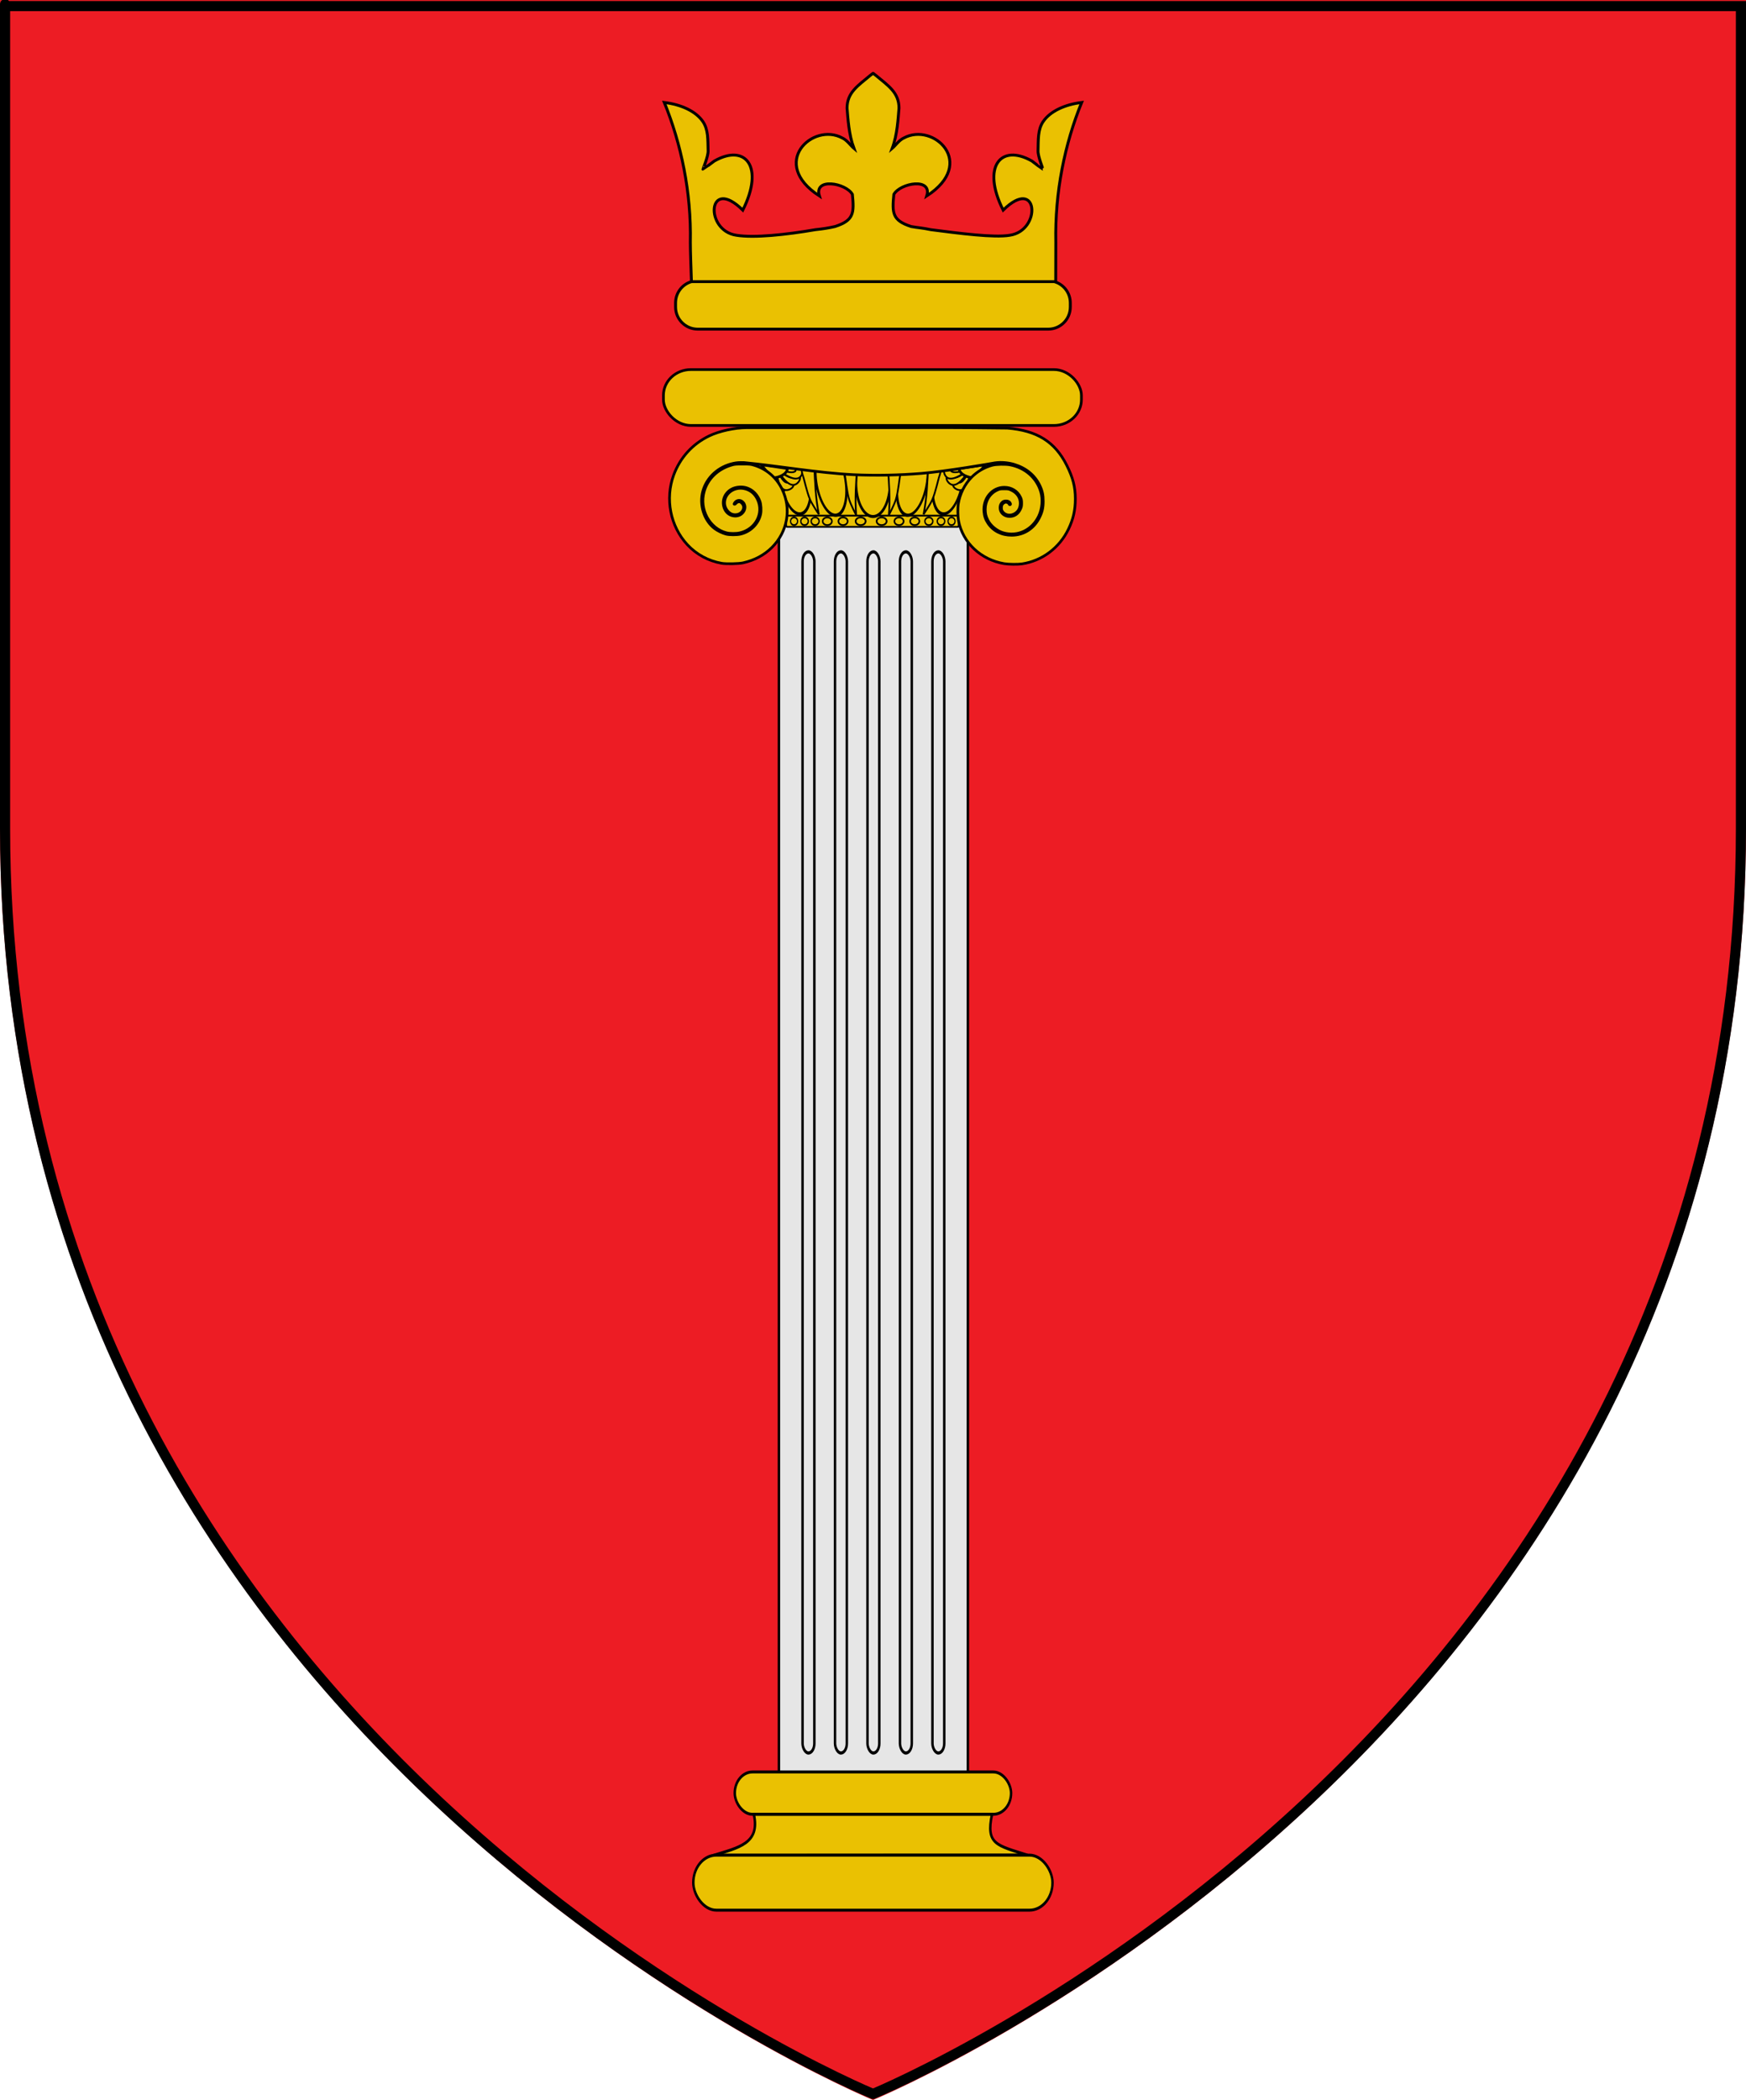 <?xml version="1.0" encoding="UTF-8" standalone="no"?>
<!-- Created with Inkscape (http://www.inkscape.org/) -->

<svg
   xmlns:dc="http://purl.org/dc/elements/1.1/"
   xmlns:cc="http://creativecommons.org/ns#"
   xmlns:rdf="http://www.w3.org/1999/02/22-rdf-syntax-ns#"
   xmlns:svg="http://www.w3.org/2000/svg"
   xmlns="http://www.w3.org/2000/svg"
   xmlns:xlink="http://www.w3.org/1999/xlink"
   xmlns:sodipodi="http://sodipodi.sourceforge.net/DTD/sodipodi-0.dtd"
   xmlns:inkscape="http://www.inkscape.org/namespaces/inkscape"
   version="1.0"
   width="605.52"
   height="727.851"
   id="svg2"
   inkscape:version="0.48.1 "
   sodipodi:docname="Escudo de la familia Colonna.svg"
   inkscape:label="Adornos">
  <sodipodi:namedview
     pagecolor="#ffffff"
     bordercolor="#666666"
     borderopacity="1"
     objecttolerance="10"
     gridtolerance="10"
     guidetolerance="10"
     inkscape:pageopacity="0"
     inkscape:pageshadow="2"
     inkscape:window-width="1280"
     inkscape:window-height="748"
     id="namedview7101"
     showgrid="false"
     inkscape:zoom="0.72679743"
     inkscape:cx="302.76009"
     inkscape:cy="363.92532"
     inkscape:window-x="-8"
     inkscape:window-y="-8"
     inkscape:window-maximized="1"
     inkscape:current-layer="layer1"
     inkscape:snap-bbox="true"
     fit-margin-top="0"
     fit-margin-left="0"
     fit-margin-right="0"
     fit-margin-bottom="0"
     inkscape:object-paths="true"
     inkscape:snap-global="false">
    <inkscape:grid
       type="xygrid"
       id="grid3271"
       empspacing="5"
       visible="true"
       enabled="true"
       snapvisiblegridlinesonly="true" />
  </sodipodi:namedview>
  <desc
     id="desc4">Flag of Canton of Valais (Wallis)</desc>
  <defs
     id="defs6">
    <linearGradient
       id="linearGradient2893">
      <stop
         id="stop2895"
         style="stop-color:#ffffff;stop-opacity:0.314"
         offset="0" />
      <stop
         id="stop2897"
         style="stop-color:#ffffff;stop-opacity:0.251"
         offset="0.19" />
      <stop
         id="stop2901"
         style="stop-color:#6b6b6b;stop-opacity:0.125"
         offset="0.6" />
      <stop
         id="stop2899"
         style="stop-color:#000000;stop-opacity:0.125"
         offset="1" />
    </linearGradient>
    <linearGradient
       id="linearGradient2885">
      <stop
         id="stop2887"
         style="stop-color:#ffffff;stop-opacity:1"
         offset="0" />
      <stop
         id="stop2891"
         style="stop-color:#ffffff;stop-opacity:1"
         offset="0.229" />
      <stop
         id="stop2889"
         style="stop-color:#000000;stop-opacity:1"
         offset="1" />
    </linearGradient>
    <linearGradient
       id="linearGradient2955">
      <stop
         id="stop2867"
         style="stop-color:#fd0000;stop-opacity:1"
         offset="0" />
      <stop
         id="stop2873"
         style="stop-color:#e77275;stop-opacity:0.659"
         offset="0.5" />
      <stop
         id="stop2959"
         style="stop-color:#000000;stop-opacity:0.323"
         offset="1" />
    </linearGradient>
    <radialGradient
       cx="225.524"
       cy="218.901"
       r="300"
       fx="225.524"
       fy="218.901"
       id="radialGradient2961"
       xlink:href="#linearGradient2955"
       gradientUnits="userSpaceOnUse"
       gradientTransform="matrix(-4.167939e-4,2.183,-1.884,-3.599562e-4,615.597,-289.121)" />
    <polygon
       points="-0.588,0.809 0,-1 0,-1 0.588,0.809 -0.951,-0.309 0.951,-0.309 "
       transform="scale(53,53)"
       id="star" />
    <clipPath
       id="clip">
      <path
         d="m 0,-200 0,800 300,0 0,-800 -300,0 z"
         id="path10"
         inkscape:connector-curvature="0" />
    </clipPath>
    <radialGradient
       cx="225.524"
       cy="218.901"
       r="300"
       fx="225.524"
       fy="218.901"
       id="radialGradient1911"
       xlink:href="#linearGradient2955"
       gradientUnits="userSpaceOnUse"
       gradientTransform="matrix(-4.167939e-4,2.183,-1.884,-3.599562e-4,615.597,-289.121)" />
    <radialGradient
       cx="225.524"
       cy="218.901"
       r="300"
       fx="225.524"
       fy="218.901"
       id="radialGradient2865"
       xlink:href="#linearGradient2955"
       gradientUnits="userSpaceOnUse"
       gradientTransform="matrix(0,1.749,-1.593,-1.049767e-7,551.788,-191.29)" />
    <radialGradient
       cx="225.524"
       cy="218.901"
       r="300"
       fx="225.524"
       fy="218.901"
       id="radialGradient2871"
       xlink:href="#linearGradient2955"
       gradientUnits="userSpaceOnUse"
       gradientTransform="matrix(0,1.386,-1.323,-5.741131e-8,-158.082,-109.541)" />
    <radialGradient
       cx="221.445"
       cy="226.331"
       r="300"
       fx="221.445"
       fy="226.331"
       id="radialGradient3163"
       xlink:href="#linearGradient2893"
       gradientUnits="userSpaceOnUse"
       gradientTransform="matrix(1.353,0,0,1.349,-77.629,-85.747)" />
    <inkscape:path-effect
       effect="spiro"
       id="path-effect3749-1-6-8"
       is_visible="true" />
    <inkscape:path-effect
       effect="spiro"
       id="path-effect4397-8"
       is_visible="true" />
    <inkscape:path-effect
       effect="spiro"
       id="path-effect5194-2"
       is_visible="true" />
    <inkscape:path-effect
       effect="spiro"
       id="path-effect5194-7-6"
       is_visible="true" />
    <inkscape:path-effect
       effect="spiro"
       id="path-effect3749-1-6-8-6"
       is_visible="true" />
    <inkscape:path-effect
       effect="spiro"
       id="path-effect4397-8-5"
       is_visible="true" />
    <inkscape:path-effect
       effect="spiro"
       id="path-effect5194-2-5"
       is_visible="true" />
    <inkscape:path-effect
       effect="spiro"
       id="path-effect5194-7-6-9"
       is_visible="true" />
    <inkscape:path-effect
       effect="spiro"
       id="path-effect3749-1-6-8-6-6"
       is_visible="true" />
    <inkscape:path-effect
       effect="spiro"
       id="path-effect4397-8-5-5"
       is_visible="true" />
    <inkscape:path-effect
       effect="spiro"
       id="path-effect5194-2-5-5"
       is_visible="true" />
    <inkscape:path-effect
       effect="spiro"
       id="path-effect5194-7-6-9-7"
       is_visible="true" />
    <inkscape:path-effect
       effect="spiro"
       id="path-effect3749-1-6-8-6-5"
       is_visible="true" />
    <inkscape:path-effect
       effect="spiro"
       id="path-effect4397-8-5-2"
       is_visible="true" />
    <inkscape:path-effect
       effect="spiro"
       id="path-effect5194-2-5-0"
       is_visible="true" />
    <inkscape:path-effect
       effect="spiro"
       id="path-effect5194-7-6-9-9"
       is_visible="true" />
    <inkscape:path-effect
       effect="spiro"
       id="path-effect3749-1-6-8-6-5-4"
       is_visible="true" />
    <inkscape:path-effect
       effect="spiro"
       id="path-effect4397-8-5-2-5"
       is_visible="true" />
    <inkscape:path-effect
       effect="spiro"
       id="path-effect5194-2-5-0-4"
       is_visible="true" />
    <inkscape:path-effect
       effect="spiro"
       id="path-effect5194-7-6-9-9-8"
       is_visible="true" />
    <inkscape:path-effect
       effect="spiro"
       id="path-effect3749-1-6-8-6-4"
       is_visible="true" />
    <inkscape:path-effect
       effect="spiro"
       id="path-effect4397-8-5-4"
       is_visible="true" />
    <inkscape:path-effect
       effect="spiro"
       id="path-effect5194-2-5-58"
       is_visible="true" />
    <inkscape:path-effect
       effect="spiro"
       id="path-effect5194-7-6-9-79"
       is_visible="true" />
  </defs>
  <g
     transform="translate(36.945,-30.468)"
     id="layer4" />
  <g
     inkscape:groupmode="layer"
     id="layer2"
     inkscape:label="Adornos"
     style="display:inline"
     transform="translate(-356.74,-580.928)" />
  <g
     inkscape:groupmode="layer"
     id="layer1"
     inkscape:label="Escudo"
     style="display:inline"
     transform="translate(-356.74,-580.928)">
    <use
       style="display:inline"
       x="0"
       y="0"
       xlink:href="#g6129"
       id="use6327"
       transform="translate(-1232.551,0)"
       width="1383.111"
       height="1318.831" />
    <use
       style="fill:#000000;display:inline"
       x="0"
       y="0"
       xlink:href="#g6129"
       id="use6327-9"
       transform="translate(-1232.551,0)"
       width="1383.111"
       height="1318.831" />
    <g
       transform="translate(5e-6,-4.9999999e-6)"
       style="display:inline"
       id="g5768">
      <path
         d="m 659.5,1308.779 c 0,0 -302.76,-124.561 -302.76,-441.122 0,-316.56 0,-286.729 0,-286.729 l 605.52,0 0,286.729 c 0,316.56 -302.76,441.122 -302.76,441.122 z"
         id="path4197-1-6"
         style="color:#000000;fill:#ed1c24;fill-opacity:1;fill-rule:nonzero;stroke:none;stroke-width:1.865;marker:none;visibility:visible;display:inline;overflow:visible;enable-background:accumulate"
         inkscape:connector-curvature="0" />
      <g
         transform="matrix(0.948,0,0,0.948,34.188,44.372)"
         id="g16568-3-8"
         style="stroke:#000000;display:inline">
        <g
           id="g3108">
          <g
             transform="matrix(0.864,0,0,1.126,89.518,-97.959)"
             id="g5169"
             style="color:#000000;fill:#e6e6e6;fill-opacity:1;fill-rule:evenodd;stroke:#000000;stroke-width:2.479;stroke-linecap:butt;stroke-linejoin:miter;stroke-miterlimit:8;stroke-opacity:1;stroke-dasharray:none;stroke-dashoffset:0;marker:none;visibility:visible">
            <rect
               style="color:#000000;fill:#e6e6e6;fill-opacity:1;fill-rule:nonzero;stroke:#000000;stroke-width:1.04;stroke-linecap:butt;stroke-linejoin:miter;stroke-miterlimit:4;stroke-opacity:1;stroke-dasharray:none;stroke-dashoffset:0;marker:none;visibility:visible;display:inline;overflow:visible;enable-background:accumulate"
               id="rect3273-0-1"
               width="80"
               height="410"
               x="620"
               y="758.831" />
            <rect
               style="color:#000000;fill:#e6e6e6;fill-opacity:1;fill-rule:nonzero;stroke:#000000;stroke-width:1.04;stroke-linecap:butt;stroke-linejoin:miter;stroke-miterlimit:4;stroke-opacity:1;stroke-dasharray:none;stroke-dashoffset:0;marker:none;visibility:visible;display:inline;overflow:visible;enable-background:accumulate"
               id="rect3419-6-8"
               width="5"
               height="390"
               x="630"
               y="768.831"
               ry="3.115" />
            <use
               style="color:#000000;fill:#e6e6e6;fill-opacity:1;fill-rule:nonzero;stroke:#000000;stroke-width:1.04;stroke-linecap:butt;stroke-linejoin:miter;stroke-miterlimit:4;stroke-opacity:1;stroke-dasharray:none;stroke-dashoffset:0;marker:none;visibility:visible;display:inline;overflow:visible;enable-background:accumulate"
               x="0"
               y="0"
               xlink:href="#rect3419-6-8"
               id="use3421-7-9"
               transform="translate(55,0)"
               width="1319"
               height="1318.831" />
            <use
               style="color:#000000;fill:#e6e6e6;fill-opacity:1;fill-rule:nonzero;stroke:#000000;stroke-width:1.04;stroke-linecap:butt;stroke-linejoin:miter;stroke-miterlimit:4;stroke-opacity:1;stroke-dasharray:none;stroke-dashoffset:0;marker:none;visibility:visible;display:inline;overflow:visible;enable-background:accumulate"
               x="0"
               y="0"
               xlink:href="#use3421-7-9"
               id="use3423-4-2"
               transform="translate(-41.25,0)"
               width="1319"
               height="1318.831" />
            <use
               style="color:#000000;fill:#e6e6e6;fill-opacity:1;fill-rule:nonzero;stroke:#000000;stroke-width:1.04;stroke-linecap:butt;stroke-linejoin:miter;stroke-miterlimit:4;stroke-opacity:1;stroke-dasharray:none;stroke-dashoffset:0;marker:none;visibility:visible;display:inline;overflow:visible;enable-background:accumulate"
               x="0"
               y="0"
               xlink:href="#use3421-7-9"
               id="use3425-8-1"
               transform="translate(-13.75,0)"
               width="1319"
               height="1318.831" />
            <use
               style="color:#000000;fill:#e6e6e6;fill-opacity:1;fill-rule:nonzero;stroke:#000000;stroke-width:1.04;stroke-linecap:butt;stroke-linejoin:miter;stroke-miterlimit:4;stroke-opacity:1;stroke-dasharray:none;stroke-dashoffset:0;marker:none;visibility:visible;display:inline;overflow:visible;enable-background:accumulate"
               x="0"
               y="0"
               xlink:href="#use3421-7-9"
               id="use3427-3-1"
               transform="translate(-27.5,0)"
               width="1319"
               height="1318.831" />
          </g>
          <g
             transform="matrix(0.864,0,0,1.033,89.339,6.374)"
             id="g6185"
             style="color:#000000;fill:#eac102;fill-opacity:1;fill-rule:evenodd;stroke:#000000;stroke-width:2.479;stroke-linecap:butt;stroke-linejoin:miter;stroke-miterlimit:8;stroke-opacity:1;stroke-dasharray:none;stroke-dashoffset:0;marker:none;visibility:visible">
            <rect
               y="1168.87"
               x="601.506"
               height="14.982"
               width="116.988"
               id="rect3277-8-1"
               style="color:#000000;fill:#eac102;fill-opacity:1;fill-rule:nonzero;stroke:#000000;stroke-width:1.039;stroke-linecap:butt;stroke-linejoin:miter;stroke-miterlimit:4;stroke-opacity:1;stroke-dasharray:none;stroke-dashoffset:0;marker:none;visibility:visible;display:inline;overflow:visible;enable-background:accumulate"
               ry="7.491" />
            <path
               style="color:#000000;fill:#eac102;fill-opacity:1;fill-rule:nonzero;stroke:#000000;stroke-width:1.039;stroke-linecap:butt;stroke-linejoin:miter;stroke-miterlimit:4;stroke-opacity:1;stroke-dasharray:none;stroke-dashoffset:0;marker:none;visibility:visible;display:inline;overflow:visible;enable-background:accumulate"
               d="m 609.59,1183.884 c 2.761,10.364 -6.535,11.739 -17.052,14.488 l 132.919,-0.068 c -13.191,-3.521 -17.663,-3.788 -15.046,-14.42 z"
               id="path3326-2-4"
               inkscape:connector-curvature="0"
               sodipodi:nodetypes="ccccc" />
            <rect
               style="color:#000000;fill:#eac102;fill-opacity:1;fill-rule:nonzero;stroke:#000000;stroke-width:1.039;stroke-linecap:butt;stroke-linejoin:miter;stroke-miterlimit:4;stroke-opacity:1;stroke-dasharray:none;stroke-dashoffset:0;marker:none;visibility:visible;display:inline;overflow:visible;enable-background:accumulate"
               id="rect3275-4-7-2"
               width="152.084"
               height="19.477"
               x="583.958"
               y="1198.305"
               ry="9.738" />
          </g>
          <g
             transform="matrix(0.32,0,0,0.32,538.776,661.337)"
             style="fill:#eac102;fill-opacity:1;stroke:#000000;display:inline"
             id="g4123">
            <g
               style="fill:#eac102;fill-opacity:1;stroke:#000000"
               id="g4079">
              <rect
                 style="color:#000000;fill:#eac102;fill-opacity:1;fill-rule:nonzero;stroke:#000000;stroke-width:2;stroke-linecap:butt;stroke-linejoin:miter;stroke-miterlimit:4;stroke-opacity:1;stroke-dasharray:none;stroke-dashoffset:0;marker:none;visibility:visible;display:inline;overflow:visible;enable-background:accumulate"
                 id="rect4038"
                 width="299.569"
                 height="85.073"
                 x="232.237"
                 y="218.165"
                 rx="1.195"
                 ry="3.098" />
              <rect
                 style="color:#000000;fill:#eac102;fill-opacity:1;fill-rule:nonzero;stroke:#000000;stroke-width:2;stroke-linecap:butt;stroke-linejoin:miter;stroke-miterlimit:4;stroke-opacity:1;stroke-dasharray:none;stroke-dashoffset:0;marker:none;visibility:visible;display:inline;overflow:visible;enable-background:accumulate"
                 id="rect4036"
                 width="197.573"
                 height="12.829"
                 x="278.169"
                 y="291.152"
                 rx="1.195"
                 ry="3.098" />
              <g
                 style="fill:#eac102;fill-opacity:1;stroke:#000000;display:inline"
                 id="g3942"
                 transform="translate(-17.533,-252.773)">
                <g
                   style="fill:#eac102;fill-opacity:1;stroke:#000000"
                   transform="translate(8.043,107.149)"
                   id="g3038">
                  <path
                     sodipodi:type="arc"
                     style="color:#000000;fill:#eac102;fill-opacity:1;fill-rule:nonzero;stroke:#000000;stroke-width:2.387;stroke-linecap:butt;stroke-linejoin:miter;stroke-miterlimit:4;stroke-opacity:1;stroke-dasharray:none;stroke-dashoffset:0;marker:none;visibility:visible;display:inline;overflow:visible;enable-background:accumulate"
                     id="path3028"
                     sodipodi:cx="386.92712"
                     sodipodi:cy="410.79922"
                     sodipodi:rx="16.90941"
                     sodipodi:ry="26.856125"
                     d="m 403.837,410.799 c 0,14.832 -7.571,26.856 -16.909,26.856 -9.339,0 -16.909,-12.024 -16.909,-26.856 0,-14.832 7.571,-26.856 16.909,-26.856 9.339,0 16.909,12.024 16.909,26.856 z"
                     transform="matrix(1.15,0,0,1.436,-57.85,-190.655)" />
                  <path
                     transform="matrix(1,0,-0.196,1.436,125.738,-192.147)"
                     d="m 403.837,410.799 c 0,14.832 -7.571,26.856 -16.909,26.856 -9.339,0 -16.909,-12.024 -16.909,-26.856 0,-14.832 7.571,-26.856 16.909,-26.856 9.339,0 16.909,12.024 16.909,26.856 z"
                     sodipodi:ry="26.856125"
                     sodipodi:rx="16.90941"
                     sodipodi:cy="410.79922"
                     sodipodi:cx="386.92712"
                     id="path3030"
                     style="color:#000000;fill:#eac102;fill-opacity:1;fill-rule:nonzero;stroke:#000000;stroke-width:2.56;stroke-linecap:butt;stroke-linejoin:miter;stroke-miterlimit:4;stroke-opacity:1;stroke-dasharray:none;stroke-dashoffset:0;marker:none;visibility:visible;display:inline;overflow:visible;enable-background:accumulate"
                     sodipodi:type="arc" />
                  <path
                     sodipodi:type="arc"
                     style="color:#000000;fill:#eac102;fill-opacity:1;fill-rule:nonzero;stroke:#000000;stroke-width:2.56;stroke-linecap:butt;stroke-linejoin:miter;stroke-miterlimit:4;stroke-opacity:1;stroke-dasharray:none;stroke-dashoffset:0;marker:none;visibility:visible;display:inline;overflow:visible;enable-background:accumulate"
                     id="path3032"
                     sodipodi:cx="386.92712"
                     sodipodi:cy="410.79922"
                     sodipodi:rx="16.90941"
                     sodipodi:ry="26.856125"
                     d="m 403.837,410.799 c 0,14.832 -7.571,26.856 -16.909,26.856 -9.339,0 -16.909,-12.024 -16.909,-26.856 0,-14.832 7.571,-26.856 16.909,-26.856 9.339,0 16.909,12.024 16.909,26.856 z"
                     transform="matrix(1,0,-0.196,1.436,166.519,-193.639)" />
                  <path
                     sodipodi:type="arc"
                     style="color:#000000;fill:#eac102;fill-opacity:1;fill-rule:nonzero;stroke:#000000;stroke-width:2.56;stroke-linecap:butt;stroke-linejoin:miter;stroke-miterlimit:4;stroke-opacity:1;stroke-dasharray:none;stroke-dashoffset:0;marker:none;visibility:visible;display:inline;overflow:visible;enable-background:accumulate"
                     id="path3034"
                     sodipodi:cx="386.92712"
                     sodipodi:cy="410.79922"
                     sodipodi:rx="16.90941"
                     sodipodi:ry="26.856125"
                     d="m 403.837,410.799 c 0,14.832 -7.571,26.856 -16.909,26.856 -9.339,0 -16.909,-12.024 -16.909,-26.856 0,-14.832 7.571,-26.856 16.909,-26.856 9.339,0 16.909,12.024 16.909,26.856 z"
                     transform="matrix(-1,0,0.196,1.436,645.413,-192.147)" />
                  <path
                     transform="matrix(-1,0,0.196,1.436,604.631,-193.639)"
                     d="m 403.837,410.799 c 0,14.832 -7.571,26.856 -16.909,26.856 -9.339,0 -16.909,-12.024 -16.909,-26.856 0,-14.832 7.571,-26.856 16.909,-26.856 9.339,0 16.909,12.024 16.909,26.856 z"
                     sodipodi:ry="26.856125"
                     sodipodi:rx="16.90941"
                     sodipodi:cy="410.79922"
                     sodipodi:cx="386.92712"
                     id="path3036"
                     style="color:#000000;fill:#eac102;fill-opacity:1;fill-rule:nonzero;stroke:#000000;stroke-width:2.56;stroke-linecap:butt;stroke-linejoin:miter;stroke-miterlimit:4;stroke-opacity:1;stroke-dasharray:none;stroke-dashoffset:0;marker:none;visibility:visible;display:inline;overflow:visible;enable-background:accumulate"
                     sodipodi:type="arc" />
                </g>
                <g
                   style="fill:#eac102;fill-opacity:1;stroke:#000000"
                   transform="translate(4.167,250.228)"
                   id="g3920">
                  <g
                     id="g3121"
                     transform="matrix(0.985,-0.175,0.175,0.985,-80.236,-88.54)"
                     style="color:#000000;fill:#eac102;fill-opacity:1;fill-rule:nonzero;stroke:#000000;stroke-width:2;stroke-linecap:butt;stroke-linejoin:miter;stroke-miterlimit:4;stroke-opacity:1;stroke-dasharray:none;stroke-dashoffset:0;marker:none;visibility:visible;display:inline;overflow:visible;enable-background:accumulate">
                    <path
                       style="color:#000000;fill:#eac102;fill-opacity:1;fill-rule:nonzero;stroke:#000000;stroke-width:2;stroke-linecap:butt;stroke-linejoin:miter;stroke-miterlimit:4;stroke-opacity:1;stroke-dasharray:none;stroke-dashoffset:0;marker:none;visibility:visible;display:inline;overflow:visible;enable-background:accumulate"
                       d="m 297.503,389.065 c 0,0 -3.342,12.661 0.611,16.483 1.309,1.265 4.337,-1.412 5.461,0.019 1.567,1.994 0.363,6.033 -1.775,7.398 -3.016,1.926 -8.356,0.724 -10.524,-2.123 -3.115,-4.091 -0.795,-10.601 1.083,-15.387 0.999,-2.545 5.144,-6.389 5.144,-6.389 z"
                       id="path3119"
                       inkscape:connector-curvature="0"
                       sodipodi:nodetypes="caaaaac" />
                    <path
                       sodipodi:nodetypes="caaaaac"
                       inkscape:connector-curvature="0"
                       id="path3117"
                       d="m 298.875,389.681 c 0,0 2.514,12.851 7.737,14.567 1.729,0.568 3.287,-3.162 4.923,-2.364 2.279,1.111 2.958,5.271 1.629,7.431 -1.875,3.048 -7.204,4.296 -10.396,2.679 -4.587,-2.323 -5.339,-9.193 -5.735,-14.32 -0.211,-2.726 1.843,-7.993 1.843,-7.993 z"
                       style="color:#000000;fill:#eac102;fill-opacity:1;fill-rule:nonzero;stroke:#000000;stroke-width:2;stroke-linecap:butt;stroke-linejoin:miter;stroke-miterlimit:4;stroke-opacity:1;stroke-dasharray:none;stroke-dashoffset:0;marker:none;visibility:visible;display:inline;overflow:visible;enable-background:accumulate" />
                    <path
                       style="color:#000000;fill:#eac102;fill-opacity:1;fill-rule:nonzero;stroke:#000000;stroke-width:2;stroke-linecap:butt;stroke-linejoin:miter;stroke-miterlimit:4;stroke-opacity:1;stroke-dasharray:none;stroke-dashoffset:0;marker:none;visibility:visible;display:inline;overflow:visible;enable-background:accumulate"
                       d="m 301.066,389.746 c 0,0 7.838,10.49 13.289,9.77 1.805,-0.238 1.59,-4.275 3.41,-4.265 2.536,0.013 4.951,3.467 4.691,5.99 -0.367,3.56 -4.628,6.995 -8.206,6.922 -5.141,-0.104 -8.797,-5.968 -11.378,-10.416 -1.372,-2.365 -1.806,-8.001 -1.806,-8.001 z"
                       id="path3115"
                       inkscape:connector-curvature="0"
                       sodipodi:nodetypes="caaaaac" />
                    <path
                       sodipodi:nodetypes="caaaaac"
                       inkscape:connector-curvature="0"
                       id="path3107"
                       d="m 302.414,388.583 c 0,0 10.982,7.131 15.848,4.571 1.611,-0.848 0.013,-4.561 1.725,-5.182 2.384,-0.865 5.845,1.541 6.473,3.998 0.886,3.467 -1.924,8.164 -5.306,9.333 -4.86,1.68 -10.319,-2.557 -14.278,-5.838 -2.105,-1.744 -4.462,-6.883 -4.462,-6.883 z"
                       style="color:#000000;fill:#eac102;fill-opacity:1;fill-rule:nonzero;stroke:#000000;stroke-width:2;stroke-linecap:butt;stroke-linejoin:miter;stroke-miterlimit:4;stroke-opacity:1;stroke-dasharray:none;stroke-dashoffset:0;marker:none;visibility:visible;display:inline;overflow:visible;enable-background:accumulate" />
                  </g>
                  <path
                     style="color:#000000;fill:#eac102;fill-opacity:1;fill-rule:nonzero;stroke:#000000;stroke-width:3.067;stroke-linecap:butt;stroke-linejoin:miter;stroke-miterlimit:4;stroke-opacity:1;stroke-dasharray:none;stroke-dashoffset:0;marker:none;visibility:visible;display:inline;overflow:visible;enable-background:accumulate"
                     d="m 262.886,235.379 30.314,4.473 c -0.682,7.103 -10.144,10.396 -17.393,10.933 z"
                     id="path3912"
                     inkscape:connector-curvature="0"
                     sodipodi:nodetypes="cccc" />
                </g>
                <g
                   style="fill:#eac102;fill-opacity:1;stroke:#000000"
                   id="g3928"
                   transform="matrix(-1,0,0,1,786.742,250.228)">
                  <g
                     style="color:#000000;fill:#eac102;fill-opacity:1;fill-rule:nonzero;stroke:#000000;stroke-width:2;stroke-linecap:butt;stroke-linejoin:miter;stroke-miterlimit:4;stroke-opacity:1;stroke-dasharray:none;stroke-dashoffset:0;marker:none;visibility:visible;display:inline;overflow:visible;enable-background:accumulate"
                     transform="matrix(0.985,-0.175,0.175,0.985,-80.236,-88.54)"
                     id="g3930">
                    <path
                       sodipodi:nodetypes="caaaaac"
                       inkscape:connector-curvature="0"
                       id="path3932"
                       d="m 297.503,389.065 c 0,0 -3.342,12.661 0.611,16.483 1.309,1.265 4.337,-1.412 5.461,0.019 1.567,1.994 0.363,6.033 -1.775,7.398 -3.016,1.926 -8.356,0.724 -10.524,-2.123 -3.115,-4.091 -0.795,-10.601 1.083,-15.387 0.999,-2.545 5.144,-6.389 5.144,-6.389 z"
                       style="color:#000000;fill:#eac102;fill-opacity:1;fill-rule:nonzero;stroke:#000000;stroke-width:2;stroke-linecap:butt;stroke-linejoin:miter;stroke-miterlimit:4;stroke-opacity:1;stroke-dasharray:none;stroke-dashoffset:0;marker:none;visibility:visible;display:inline;overflow:visible;enable-background:accumulate" />
                    <path
                       style="color:#000000;fill:#eac102;fill-opacity:1;fill-rule:nonzero;stroke:#000000;stroke-width:2;stroke-linecap:butt;stroke-linejoin:miter;stroke-miterlimit:4;stroke-opacity:1;stroke-dasharray:none;stroke-dashoffset:0;marker:none;visibility:visible;display:inline;overflow:visible;enable-background:accumulate"
                       d="m 298.875,389.681 c 0,0 2.514,12.851 7.737,14.567 1.729,0.568 3.287,-3.162 4.923,-2.364 2.279,1.111 2.958,5.271 1.629,7.431 -1.875,3.048 -7.204,4.296 -10.396,2.679 -4.587,-2.323 -5.339,-9.193 -5.735,-14.32 -0.211,-2.726 1.843,-7.993 1.843,-7.993 z"
                       id="path3934"
                       inkscape:connector-curvature="0"
                       sodipodi:nodetypes="caaaaac" />
                    <path
                       sodipodi:nodetypes="caaaaac"
                       inkscape:connector-curvature="0"
                       id="path3936"
                       d="m 301.066,389.746 c 0,0 7.838,10.49 13.289,9.77 1.805,-0.238 1.59,-4.275 3.41,-4.265 2.536,0.013 4.951,3.467 4.691,5.99 -0.367,3.56 -4.628,6.995 -8.206,6.922 -5.141,-0.104 -8.797,-5.968 -11.378,-10.416 -1.372,-2.365 -1.806,-8.001 -1.806,-8.001 z"
                       style="color:#000000;fill:#eac102;fill-opacity:1;fill-rule:nonzero;stroke:#000000;stroke-width:2;stroke-linecap:butt;stroke-linejoin:miter;stroke-miterlimit:4;stroke-opacity:1;stroke-dasharray:none;stroke-dashoffset:0;marker:none;visibility:visible;display:inline;overflow:visible;enable-background:accumulate" />
                    <path
                       style="color:#000000;fill:#eac102;fill-opacity:1;fill-rule:nonzero;stroke:#000000;stroke-width:2;stroke-linecap:butt;stroke-linejoin:miter;stroke-miterlimit:4;stroke-opacity:1;stroke-dasharray:none;stroke-dashoffset:0;marker:none;visibility:visible;display:inline;overflow:visible;enable-background:accumulate"
                       d="m 302.414,388.583 c 0,0 10.982,7.131 15.848,4.571 1.611,-0.848 0.013,-4.561 1.725,-5.182 2.384,-0.865 5.845,1.541 6.473,3.998 0.886,3.467 -1.924,8.164 -5.306,9.333 -4.86,1.68 -10.319,-2.557 -14.278,-5.838 -2.105,-1.744 -4.462,-6.883 -4.462,-6.883 z"
                       id="path3938"
                       inkscape:connector-curvature="0"
                       sodipodi:nodetypes="caaaaac" />
                  </g>
                  <path
                     sodipodi:nodetypes="cccc"
                     inkscape:connector-curvature="0"
                     id="path3940"
                     d="m 262.886,235.379 30.314,4.473 c -0.682,7.103 -10.144,10.396 -17.393,10.933 z"
                     style="color:#000000;fill:#eac102;fill-opacity:1;fill-rule:nonzero;stroke:#000000;stroke-width:3.067;stroke-linecap:butt;stroke-linejoin:miter;stroke-miterlimit:4;stroke-opacity:1;stroke-dasharray:none;stroke-dashoffset:0;marker:none;visibility:visible;display:inline;overflow:visible;enable-background:accumulate" />
                </g>
              </g>
              <path
                 style="color:#000000;fill:#eac102;fill-opacity:1;fill-rule:nonzero;stroke:#000000;stroke-width:2;stroke-linecap:butt;stroke-linejoin:miter;stroke-miterlimit:4;stroke-opacity:1;stroke-dasharray:none;stroke-dashoffset:0;marker:none;visibility:visible;display:inline;overflow:visible;enable-background:accumulate"
                 d="m 394.575,234.703 c 1.337,18.626 2.763,37.253 1.14,55.879 0,0 6.065,-11.502 7.983,-17.676 2.864,-9.221 3.991,-23.948 5.132,-28.51 1.14,-4.562 0.57,-12.544 0.57,-12.544 z"
                 id="path3964"
                 inkscape:connector-curvature="0"
                 sodipodi:nodetypes="ccascc" />
              <path
                 sodipodi:nodetypes="ccascc"
                 inkscape:connector-curvature="0"
                 id="path3972"
                 d="m 359.543,234.703 c -1.337,18.626 -2.763,37.253 -1.14,55.879 0,0 -6.065,-11.502 -7.983,-17.676 -2.864,-9.221 -3.991,-23.948 -5.132,-28.51 -1.14,-4.562 -0.57,-12.544 -0.57,-12.544 z"
                 style="color:#000000;fill:#eac102;fill-opacity:1;fill-rule:nonzero;stroke:#000000;stroke-width:2;stroke-linecap:butt;stroke-linejoin:miter;stroke-miterlimit:4;stroke-opacity:1;stroke-dasharray:none;stroke-dashoffset:0;marker:none;visibility:visible;display:inline;overflow:visible;enable-background:accumulate" />
              <path
                 style="color:#000000;fill:#eac102;fill-opacity:1;fill-rule:nonzero;stroke:#000000;stroke-width:2;stroke-linecap:butt;stroke-linejoin:miter;stroke-miterlimit:4;stroke-opacity:1;stroke-dasharray:none;stroke-dashoffset:0;marker:none;visibility:visible;display:inline;overflow:visible;enable-background:accumulate"
                 d="m 310.463,234.021 c 0.8,18.657 1.513,37.324 5.253,55.643 0,0 -7.34,-10.733 -9.951,-16.648 -3.899,-8.834 -6.702,-23.335 -8.356,-27.736 -1.654,-4.401 -2,-12.397 -2,-12.397 z"
                 id="path3974"
                 inkscape:connector-curvature="0"
                 sodipodi:nodetypes="ccascc" />
              <path
                 sodipodi:nodetypes="ccascc"
                 inkscape:connector-curvature="0"
                 id="path3976"
                 d="m 440.663,234.021 c -0.8,18.657 -1.513,37.324 -5.253,55.643 0,0 7.34,-10.733 9.951,-16.648 3.899,-8.834 6.702,-23.335 8.356,-27.736 1.654,-4.401 2,-12.397 2,-12.397 z"
                 style="color:#000000;fill:#eac102;fill-opacity:1;fill-rule:nonzero;stroke:#000000;stroke-width:2;stroke-linecap:butt;stroke-linejoin:miter;stroke-miterlimit:4;stroke-opacity:1;stroke-dasharray:none;stroke-dashoffset:0;marker:none;visibility:visible;display:inline;overflow:visible;enable-background:accumulate" />
              <path
                 sodipodi:type="arc"
                 style="color:#000000;fill:#eac102;fill-opacity:1;fill-rule:nonzero;stroke:#000000;stroke-width:2;stroke-linecap:butt;stroke-linejoin:miter;stroke-miterlimit:4;stroke-opacity:1;stroke-dasharray:none;stroke-dashoffset:0;marker:none;visibility:visible;display:inline;overflow:visible;enable-background:accumulate"
                 id="path4006"
                 sodipodi:cx="363.4993"
                 sodipodi:cy="297.56656"
                 sodipodi:rx="5.7019501"
                 sodipodi:ry="4.4190111"
                 d="m 369.201,297.567 c 0,2.441 -2.553,4.419 -5.702,4.419 -3.149,0 -5.702,-1.978 -5.702,-4.419 0,-2.441 2.553,-4.419 5.702,-4.419 3.149,0 5.702,1.978 5.702,4.419 z" />
              <path
                 d="m 369.201,297.567 c 0,2.441 -2.553,4.419 -5.702,4.419 -3.149,0 -5.702,-1.978 -5.702,-4.419 0,-2.441 2.553,-4.419 5.702,-4.419 3.149,0 5.702,1.978 5.702,4.419 z"
                 sodipodi:ry="4.4190111"
                 sodipodi:rx="5.7019501"
                 sodipodi:cy="297.56656"
                 sodipodi:cx="363.4993"
                 id="path4014"
                 style="color:#000000;fill:#eac102;fill-opacity:1;fill-rule:nonzero;stroke:#000000;stroke-width:2;stroke-linecap:butt;stroke-linejoin:miter;stroke-miterlimit:4;stroke-opacity:1;stroke-dasharray:none;stroke-dashoffset:0;marker:none;visibility:visible;display:inline;overflow:visible;enable-background:accumulate"
                 sodipodi:type="arc"
                 transform="translate(24,0)" />
              <path
                 transform="matrix(0.925,0,0,1,71.125,0)"
                 sodipodi:type="arc"
                 style="color:#000000;fill:#eac102;fill-opacity:1;fill-rule:nonzero;stroke:#000000;stroke-width:2;stroke-linecap:butt;stroke-linejoin:miter;stroke-miterlimit:4;stroke-opacity:1;stroke-dasharray:none;stroke-dashoffset:0;marker:none;visibility:visible;display:inline;overflow:visible;enable-background:accumulate"
                 id="path4016"
                 sodipodi:cx="363.4993"
                 sodipodi:cy="297.56656"
                 sodipodi:rx="5.7019501"
                 sodipodi:ry="4.4190111"
                 d="m 369.201,297.567 c 0,2.441 -2.553,4.419 -5.702,4.419 -3.149,0 -5.702,-1.978 -5.702,-4.419 0,-2.441 2.553,-4.419 5.702,-4.419 3.149,0 5.702,1.978 5.702,4.419 z" />
              <path
                 d="m 369.201,297.567 c 0,2.441 -2.553,4.419 -5.702,4.419 -3.149,0 -5.702,-1.978 -5.702,-4.419 0,-2.441 2.553,-4.419 5.702,-4.419 3.149,0 5.702,1.978 5.702,4.419 z"
                 sodipodi:ry="4.4190111"
                 sodipodi:rx="5.7019501"
                 sodipodi:cy="297.56656"
                 sodipodi:cx="363.4993"
                 id="path4018"
                 style="color:#000000;fill:#eac102;fill-opacity:1;fill-rule:nonzero;stroke:#000000;stroke-width:2;stroke-linecap:butt;stroke-linejoin:miter;stroke-miterlimit:4;stroke-opacity:1;stroke-dasharray:none;stroke-dashoffset:0;marker:none;visibility:visible;display:inline;overflow:visible;enable-background:accumulate"
                 sodipodi:type="arc"
                 transform="matrix(0.925,0,0,1,7.125,0)" />
              <path
                 transform="matrix(0.925,0,0,1,-10.875,0)"
                 sodipodi:type="arc"
                 style="color:#000000;fill:#eac102;fill-opacity:1;fill-rule:nonzero;stroke:#000000;stroke-width:2;stroke-linecap:butt;stroke-linejoin:miter;stroke-miterlimit:4;stroke-opacity:1;stroke-dasharray:none;stroke-dashoffset:0;marker:none;visibility:visible;display:inline;overflow:visible;enable-background:accumulate"
                 id="path4020"
                 sodipodi:cx="363.4993"
                 sodipodi:cy="297.56656"
                 sodipodi:rx="5.7019501"
                 sodipodi:ry="4.4190111"
                 d="m 369.201,297.567 c 0,2.441 -2.553,4.419 -5.702,4.419 -3.149,0 -5.702,-1.978 -5.702,-4.419 0,-2.441 2.553,-4.419 5.702,-4.419 3.149,0 5.702,1.978 5.702,4.419 z" />
              <path
                 d="m 369.201,297.567 c 0,2.441 -2.553,4.419 -5.702,4.419 -3.149,0 -5.702,-1.978 -5.702,-4.419 0,-2.441 2.553,-4.419 5.702,-4.419 3.149,0 5.702,1.978 5.702,4.419 z"
                 sodipodi:ry="4.4190111"
                 sodipodi:rx="5.7019501"
                 sodipodi:cy="297.56656"
                 sodipodi:cx="363.4993"
                 id="path4022"
                 style="color:#000000;fill:#eac102;fill-opacity:1;fill-rule:nonzero;stroke:#000000;stroke-width:2;stroke-linecap:butt;stroke-linejoin:miter;stroke-miterlimit:4;stroke-opacity:1;stroke-dasharray:none;stroke-dashoffset:0;marker:none;visibility:visible;display:inline;overflow:visible;enable-background:accumulate"
                 sodipodi:type="arc"
                 transform="matrix(0.794,0,0,1,22.849,0)" />
              <path
                 d="m 369.201,297.567 c 0,2.441 -2.553,4.419 -5.702,4.419 -3.149,0 -5.702,-1.978 -5.702,-4.419 0,-2.441 2.553,-4.419 5.702,-4.419 3.149,0 5.702,1.978 5.702,4.419 z"
                 sodipodi:ry="4.4190111"
                 sodipodi:rx="5.7019501"
                 sodipodi:cy="297.56656"
                 sodipodi:cx="363.4993"
                 id="path4024"
                 style="color:#000000;fill:#eac102;fill-opacity:1;fill-rule:nonzero;stroke:#000000;stroke-width:2;stroke-linecap:butt;stroke-linejoin:miter;stroke-miterlimit:4;stroke-opacity:1;stroke-dasharray:none;stroke-dashoffset:0;marker:none;visibility:visible;display:inline;overflow:visible;enable-background:accumulate"
                 sodipodi:type="arc"
                 transform="matrix(0.925,0,0,1,89.125,0)" />
              <path
                 transform="matrix(0.794,0,0,1,152.849,0)"
                 sodipodi:type="arc"
                 style="color:#000000;fill:#eac102;fill-opacity:1;fill-rule:nonzero;stroke:#000000;stroke-width:2;stroke-linecap:butt;stroke-linejoin:miter;stroke-miterlimit:4;stroke-opacity:1;stroke-dasharray:none;stroke-dashoffset:0;marker:none;visibility:visible;display:inline;overflow:visible;enable-background:accumulate"
                 id="path4026"
                 sodipodi:cx="363.4993"
                 sodipodi:cy="297.56656"
                 sodipodi:rx="5.7019501"
                 sodipodi:ry="4.4190111"
                 d="m 369.201,297.567 c 0,2.441 -2.553,4.419 -5.702,4.419 -3.149,0 -5.702,-1.978 -5.702,-4.419 0,-2.441 2.553,-4.419 5.702,-4.419 3.149,0 5.702,1.978 5.702,4.419 z" />
              <path
                 transform="matrix(0.75,0,0,1,26.741,0)"
                 sodipodi:type="arc"
                 style="color:#000000;fill:#eac102;fill-opacity:1;fill-rule:nonzero;stroke:#000000;stroke-width:2;stroke-linecap:butt;stroke-linejoin:miter;stroke-miterlimit:4;stroke-opacity:1;stroke-dasharray:none;stroke-dashoffset:0;marker:none;visibility:visible;display:inline;overflow:visible;enable-background:accumulate"
                 id="path4028"
                 sodipodi:cx="363.4993"
                 sodipodi:cy="297.56656"
                 sodipodi:rx="5.7019501"
                 sodipodi:ry="4.4190111"
                 d="m 369.201,297.567 c 0,2.441 -2.553,4.419 -5.702,4.419 -3.149,0 -5.702,-1.978 -5.702,-4.419 0,-2.441 2.553,-4.419 5.702,-4.419 3.149,0 5.702,1.978 5.702,4.419 z" />
              <path
                 d="m 369.201,297.567 c 0,2.441 -2.553,4.419 -5.702,4.419 -3.149,0 -5.702,-1.978 -5.702,-4.419 0,-2.441 2.553,-4.419 5.702,-4.419 3.149,0 5.702,1.978 5.702,4.419 z"
                 sodipodi:ry="4.4190111"
                 sodipodi:rx="5.7019501"
                 sodipodi:cy="297.56656"
                 sodipodi:cx="363.4993"
                 id="path4030"
                 style="color:#000000;fill:#eac102;fill-opacity:1;fill-rule:nonzero;stroke:#000000;stroke-width:2;stroke-linecap:butt;stroke-linejoin:miter;stroke-miterlimit:4;stroke-opacity:1;stroke-dasharray:none;stroke-dashoffset:0;marker:none;visibility:visible;display:inline;overflow:visible;enable-background:accumulate"
                 sodipodi:type="arc"
                 transform="matrix(0.75,0,0,1,182.741,0)" />
              <path
                 transform="matrix(0.702,0,0,1,212.218,0)"
                 sodipodi:type="arc"
                 style="color:#000000;fill:#eac102;fill-opacity:1;fill-rule:nonzero;stroke:#000000;stroke-width:2;stroke-linecap:butt;stroke-linejoin:miter;stroke-miterlimit:4;stroke-opacity:1;stroke-dasharray:none;stroke-dashoffset:0;marker:none;visibility:visible;display:inline;overflow:visible;enable-background:accumulate"
                 id="path4032"
                 sodipodi:cx="363.4993"
                 sodipodi:cy="297.56656"
                 sodipodi:rx="5.7019501"
                 sodipodi:ry="4.4190111"
                 d="m 369.201,297.567 c 0,2.441 -2.553,4.419 -5.702,4.419 -3.149,0 -5.702,-1.978 -5.702,-4.419 0,-2.441 2.553,-4.419 5.702,-4.419 3.149,0 5.702,1.978 5.702,4.419 z" />
              <path
                 style="color:#000000;fill:#eac102;fill-opacity:1;fill-rule:nonzero;stroke:#000000;stroke-width:3.067;stroke-linecap:butt;stroke-linejoin:miter;stroke-miterlimit:4;stroke-opacity:1;stroke-dasharray:none;stroke-dashoffset:0;marker:none;visibility:visible;display:inline;overflow:visible;enable-background:accumulate"
                 d="m 233.322,190.657 c -13.764,0 -31.469,3.883 -42.969,9.406 -19.096,9.172 -33.272,24.806 -40.625,44.75 -10.019,27.172 -3.839,58.544 15.688,79.562 10.315,11.104 24.012,18.525 39.219,21.219 5.133,0.909 19.414,0.611 24.375,-0.5 13.173,-2.951 24.3,-8.874 33.094,-17.656 17.934,-17.91 22.486,-44.392 11.469,-66.719 -6.58,-13.335 -17.66,-22.796 -31.719,-27.125 -4.027,-1.24 -5.075,-1.356 -13.094,-1.375 -7.617,-0.018 -9.189,0.102 -12.625,1.094 -15.942,4.6 -27.51,15.784 -31.594,30.469 -5.637,20.27 6.193,42.042 25.562,47 3.924,1.005 11.119,1.016 15.344,0.031 17.964,-4.187 27.561,-22.306 20.188,-38.062 -2.872,-6.137 -7.266,-10.09 -13.312,-11.969 -3.956,-1.229 -8.089,-1.251 -11.906,-0.062 -11.859,3.691 -16.414,16.855 -8.781,25.344 2.711,3.015 5.69,4.28 9.438,3.969 7.454,-0.618 11.383,-8.718 6.438,-13.25 -1.598,-1.465 -2.086,-1.657 -3.656,-1.406 -1.093,0.175 -2.201,0.802 -2.812,1.562 -1.018,1.265 -2.219,1.662 -2.219,0.75 0,-0.269 0.614,-1.179 1.375,-2.031 1.924,-2.154 5.131,-2.527 7.531,-0.875 4.678,3.219 4.712,9.796 0.094,13.969 -3.143,2.839 -7.607,3.623 -12.094,2.094 -8.984,-3.061 -12.262,-15.731 -6.25,-24.188 3.597,-5.06 8.763,-7.774 15.594,-8.219 10.403,-0.677 19.576,5.841 23.281,16.531 1.208,3.484 1.606,10.395 0.812,14.25 -2.316,11.251 -11.426,20.362 -23.094,23.062 -4.37,1.011 -12.51,0.99 -16.469,-0.031 -3.941,-1.016 -9.467,-3.676 -12.781,-6.125 -12.279,-9.071 -18.089,-27.13 -13.781,-42.844 4.394,-16.026 18.044,-28.385 35.281,-31.938 3.749,-0.773 6.195,-0.951 11.812,-0.812 38.748,3.718 83.886,11.726 125.201,13.837 25.877,1.151 51.875,0.599 77.693,-1.492 28.157,-2.281 81.253,-11.512 83.888,-12.032 7.958,-1.185 16.286,-0.013 22.125,1.75 13.706,4.172 23.738,12.484 29.312,24.25 2.832,5.978 3.844,10.657 3.844,17.844 0,7.556 -1.04,12.118 -4.281,18.656 -6.33,12.768 -17.962,20.164 -31.75,20.188 -11.52,0.019 -21.154,-4.813 -27,-13.562 -2.937,-4.396 -4.24,-8.111 -4.688,-13.344 -1.296,-15.146 9.249,-27.816 23.156,-27.844 8.266,-0.016 15.198,4.234 18.531,11.344 1.092,2.329 1.349,3.509 1.344,6.812 -0.006,3.509 -0.23,4.415 -1.656,7.312 -2.491,5.061 -6.799,7.854 -12.156,7.844 -6.086,-0.011 -10.812,-4.296 -10.812,-9.812 0,-2.954 0.726,-4.731 2.719,-6.594 1.888,-1.764 6.079,-1.778 7.938,-0.031 1.41,1.324 1.705,3 0.531,3 -0.41,0 -0.75,-0.315 -0.75,-0.719 0,-0.788 -2.413,-2.25 -3.719,-2.25 -1.459,0 -3.705,1.493 -4.469,2.969 -0.946,1.829 -0.979,5.113 -0.062,6.875 2.402,4.616 8.315,6.311 13.469,3.875 4.843,-2.289 7.426,-6.608 7.438,-12.469 0.013,-6.401 -3.639,-11.769 -10.156,-14.875 -2.947,-1.404 -3.685,-1.531 -8.219,-1.531 -4.543,0 -5.241,0.105 -8.25,1.531 -8.305,3.935 -13.462,12.32 -13.438,21.906 0.013,5.011 0.705,7.863 2.938,12.344 3.202,6.426 10.511,12.39 17.75,14.469 16.414,4.713 33.014,-3.213 40.562,-19.344 3.869,-8.269 4.759,-18.924 2.25,-27.438 -4.702,-15.951 -17.665,-27.404 -34.844,-30.812 -5.416,-1.075 -16.17,-0.859 -20.875,0.438 -8.929,2.461 -16.876,7.094 -23.281,13.562 -8.047,8.126 -13.446,18.898 -15.312,30.5 -0.765,4.753 -0.627,14.526 0.281,19.281 4.791,25.083 25.506,44.549 52.219,49.062 4.92,0.831 15.529,0.968 20.312,0.25 22.996,-3.453 42.777,-18.241 53.125,-39.656 5.49,-11.361 7.875,-21.778 7.875,-34.656 4.6e-4,-13.501 -2.743,-24.212 -9.812,-38.312 -13.514,-26.953 -33.918,-39.708 -68,-42.5 -60.246,-0.716 -70.989,-0.496 -120.562,-0.5 -0.289,0 -5.882,0 -8.062,0 -11.806,-2e-5 -42.042,0 -43.656,0 -41.833,3.4e-4 -83.667,-4.9e-4 -125.5,5e-5 z"
                 id="path3025"
                 inkscape:connector-curvature="0"
                 sodipodi:nodetypes="csssssssssssccssssssssssssssssscssscccaccsssssscscssscsssscsssssssssssssssssssssccscc" />
              <path
                 d="m 369.201,297.567 c 0,2.441 -2.553,4.419 -5.702,4.419 -3.149,0 -5.702,-1.978 -5.702,-4.419 0,-2.441 2.553,-4.419 5.702,-4.419 3.149,0 5.702,1.978 5.702,4.419 z"
                 sodipodi:ry="4.4190111"
                 sodipodi:rx="5.7019501"
                 sodipodi:cy="297.56656"
                 sodipodi:cx="363.4993"
                 id="path4034"
                 style="color:#000000;fill:#eac102;fill-opacity:1;fill-rule:nonzero;stroke:#000000;stroke-width:2;stroke-linecap:butt;stroke-linejoin:miter;stroke-miterlimit:4;stroke-opacity:1;stroke-dasharray:none;stroke-dashoffset:0;marker:none;visibility:visible;display:inline;overflow:visible;enable-background:accumulate"
                 sodipodi:type="arc"
                 transform="matrix(0.702,0,0,1,32.218,0)" />
            </g>
            <rect
               ry="29.471"
               rx="31.396"
               y="124.262"
               x="138.043"
               height="63.862"
               width="477.823"
               id="rect4121"
               style="color:#000000;fill:#eac102;fill-opacity:1;fill-rule:nonzero;stroke:#000000;stroke-width:3.066;stroke-linecap:butt;stroke-linejoin:miter;stroke-miterlimit:4;stroke-opacity:1;stroke-dasharray:none;stroke-dashoffset:0;marker:none;visibility:visible;display:inline;overflow:visible;enable-background:accumulate" />
          </g>
        </g>
        <g
           id="g6831">
          <path
             transform="matrix(1.055,0,0,1.055,340.187,565.891)"
             id="path3742-4-4"
             d="m 302.781,25.5 c -0.106,-0.009 0.055,0.02 -0.5,0.375 -0.159,0.119 -0.36,0.267 -0.562,0.438 -4.088,3.436 -7.953,5.823 -7.938,11.25 0.308,3.588 0.559,9.029 2.375,13.938 -1.019,-0.858 -2.474,-2.915 -3.969,-3.562 -10.299,-5.647 -25.577,8.7 -8,20.062 -2.009,-6.443 9.155,-4.54 11.438,-0.562 0.637,6.489 0.52,9.048 -6.031,11.156 -2.3,0.52 -4.036,0.801 -6.812,1.094 -10.081,1.732 -21.167,2.925 -27.344,1.938 -11.211,-1.583 -10.037,-20.772 2.188,-8.719 7.571,-15.083 0.929,-23.139 -9.844,-17.031 -0.194,0.197 -3.896,2.875 -3.969,2.875 -0.072,0 1.838,-4.429 1.781,-6.375 -0.112,-3.869 0.103,-7.346 -1.812,-10.156 -2.465,-3.616 -7.558,-5.9 -13.375,-6.625 5.864,14.376 9.389,31.133 9.031,48.469 0,3.523 0.215,8.385 0.375,13.625 -3.185,0.942 -5.5,3.877 -5.5,7.375 l 0,1.406 c 0,4.264 3.455,7.688 7.719,7.688 l 121.469,0 c 4.264,0 7.688,-3.424 7.688,-7.688 l 0,-1.406 c 0,-3.336 -2.106,-6.147 -5.062,-7.219 0.034,-5.786 0.014,-9.476 0.031,-13.781 -0.357,-17.336 3.105,-34.093 8.969,-48.469 -5.817,0.725 -10.879,3.009 -13.344,6.625 -1.916,2.81 -1.669,6.287 -1.781,10.156 -0.057,1.946 1.791,6.375 1.719,6.375 -0.073,0 -3.681,-2.678 -3.875,-2.875 -10.772,-6.108 -17.509,1.948 -9.938,17.031 12.224,-12.054 13.461,7.136 2.25,8.719 -5.342,0.901 -17.242,-0.636 -27.312,-1.938 -2.953,-0.629 -4.664,-0.694 -6.844,-1.094 -6.551,-2.108 -6.637,-4.667 -6,-11.156 2.283,-3.978 13.415,-5.88 11.406,0.562 17.577,-11.363 2.299,-25.71 -8,-20.062 -1.495,0.648 -2.95,2.704 -3.969,3.562 1.816,-4.909 2.036,-10.35 2.344,-13.938 0.015,-5.427 -3.818,-7.814 -7.906,-11.25 -0.203,-0.17 -0.403,-0.318 -0.562,-0.438 -0.523,-0.354 -0.419,-0.39 -0.531,-0.375 z"
             style="color:#000000;fill:#eac102;fill-opacity:1;fill-rule:nonzero;stroke:#000000;stroke-width:1;stroke-linecap:round;stroke-linejoin:miter;stroke-miterlimit:8;stroke-opacity:1;stroke-dasharray:none;stroke-dashoffset:0;marker:none;visibility:visible;display:inline;overflow:visible;enable-background:accumulate"
             inkscape:connector-curvature="0" />
          <path
             transform="matrix(1.055,0,0,1.055,340.187,565.891)"
             inkscape:connector-curvature="0"
             id="path6829"
             d="m 239.812,97.687 126.313,0"
             style="fill:none;stroke:#000000;stroke-width:1px;stroke-linecap:butt;stroke-linejoin:miter;stroke-opacity:1" />
        </g>
      </g>
    </g>
  </g>
  <g
     inkscape:groupmode="layer"
     id="layer3"
     inkscape:label="Borde"
     style="display:inline"
     transform="translate(-356.74,-580.928)">
    <path
       d="m 659.5,1306.667 c 0,0 -301.003,-123.839 -301.003,-438.562 0,-314.724 0,-285.065 0,-285.065 l 602.007,0 0,285.065 c 0,314.724 -301.003,438.562 -301.003,438.562 z"
       id="path3325-0"
       style="fill:none;stroke:#000000;stroke-width:3.513;stroke-linecap:butt;stroke-linejoin:miter;stroke-miterlimit:4;stroke-opacity:1;stroke-dasharray:none;display:inline"
       inkscape:connector-curvature="0" />
  </g>
</svg>

